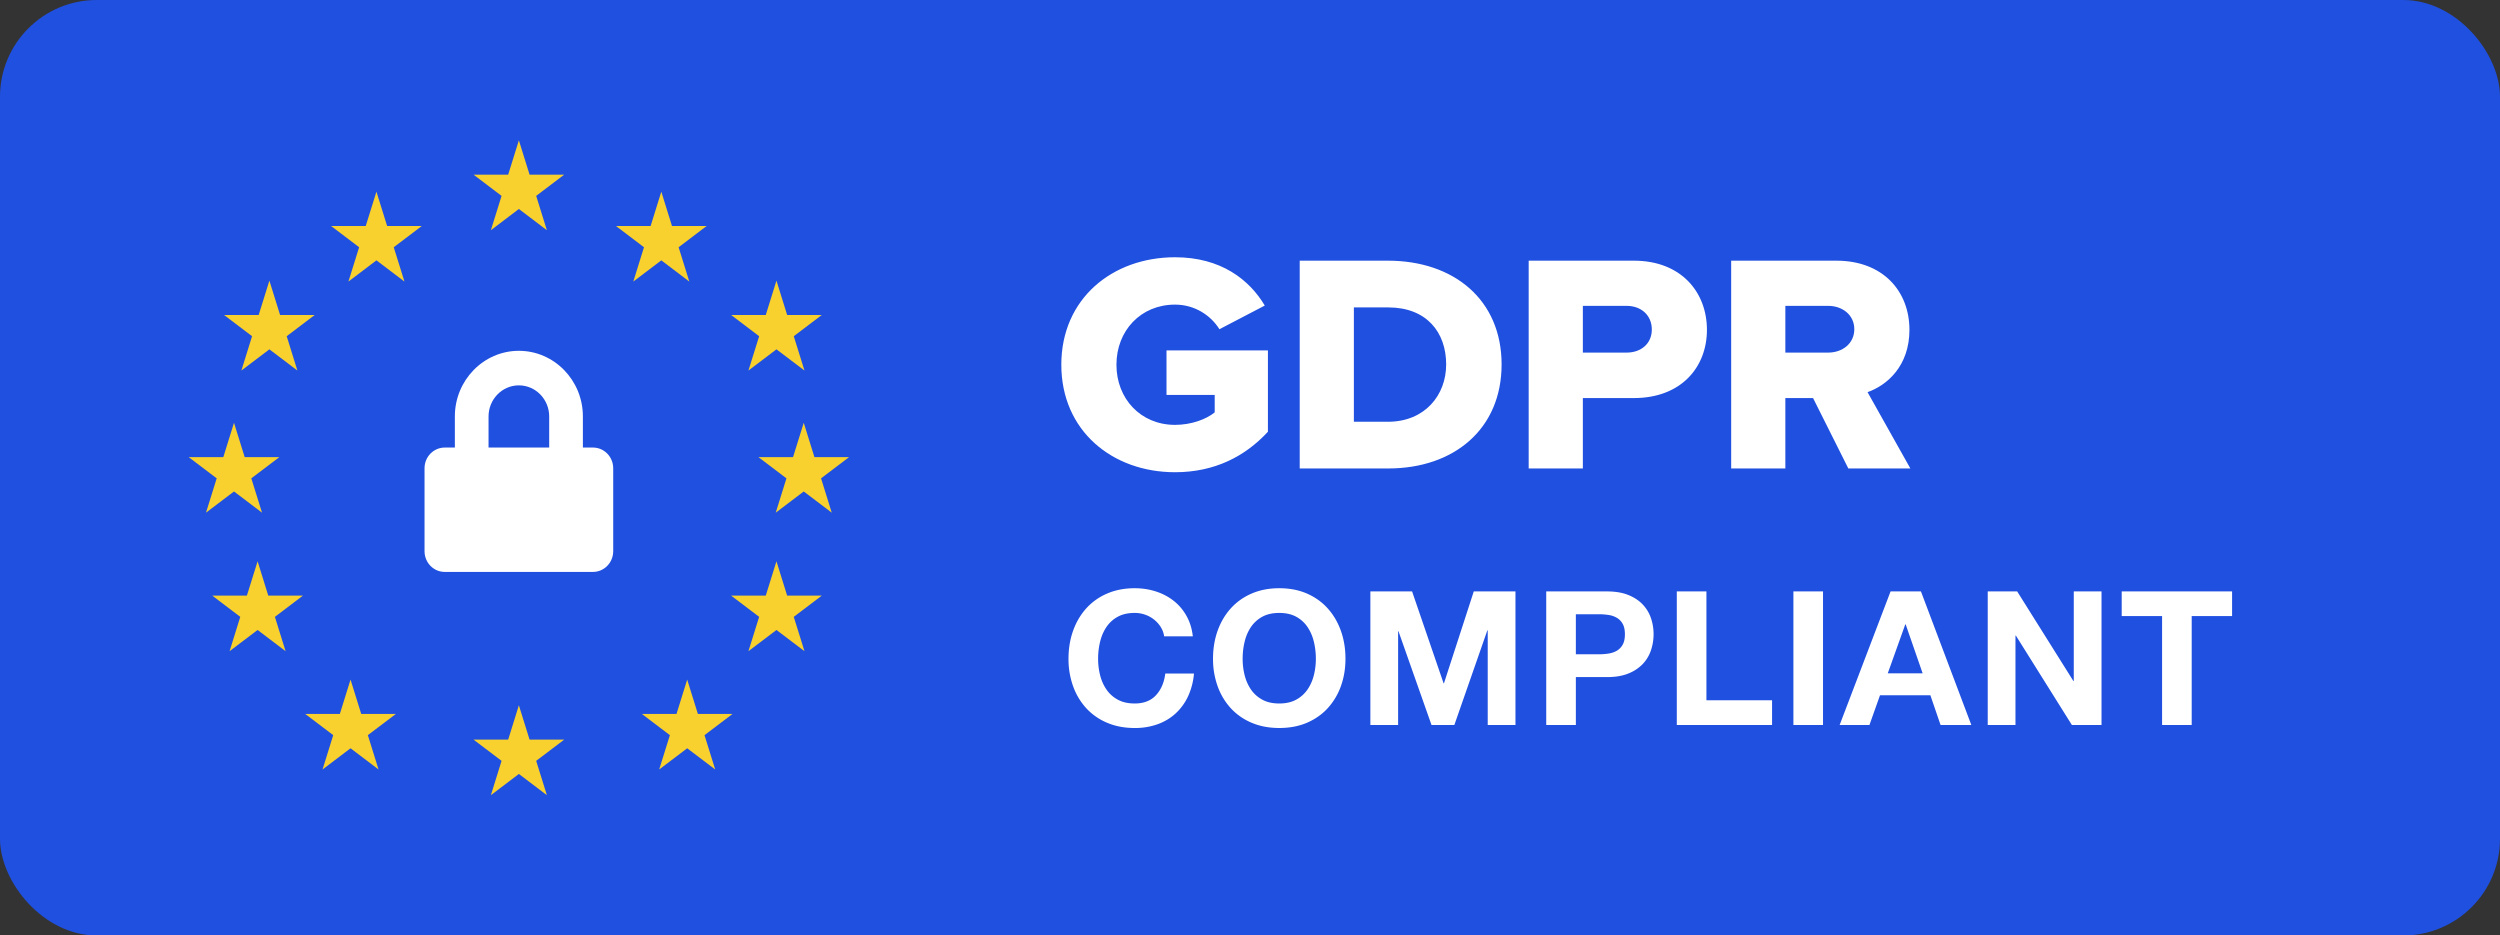 <svg xmlns="http://www.w3.org/2000/svg" width="155" height="58"><rect width="100%" height="100%" fill="#333333" stroke="none"/><g fill="none" fill-rule="evenodd"><rect width="155" height="58" fill="#2050E0" rx="6"/><path d="M32.17 8.7l.663 2.129h2.147l-1.737 1.315.663 2.129-1.736-1.317-1.736 1.317.663-2.129-1.737-1.315h2.146zm0 35.027l.663 2.13h2.147l-1.737 1.315.663 2.128-1.736-1.315-1.736 1.315.663-2.128-1.737-1.315h2.146zm8.831-31.843l.663 2.129h2.146l-1.736 1.316.663 2.128-1.736-1.316-1.737 1.316.663-2.128-1.736-1.316h2.147zM48.14 34.8l.663 2.129h2.147l-1.737 1.316.664 2.128-1.737-1.315-1.737 1.315.664-2.128-1.737-1.316h2.147zm1.692-8.586l.663 2.128h2.146l-1.736 1.315.663 2.129-1.736-1.315-1.737 1.315.664-2.129-1.737-1.315h2.146zm-35.324 0l.663 2.128h2.147l-1.737 1.315.664 2.129-1.737-1.315-1.737 1.315.664-2.129-1.737-1.315h2.147zm1.463 8.586l.662 2.129h2.147l-1.736 1.316.662 2.128-1.735-1.315-1.737 1.315.663-2.128-1.737-1.316h2.147zM48.14 17.4l.663 2.129h2.147l-1.737 1.316.664 2.128-1.737-1.315-1.737 1.315.664-2.128-1.737-1.316h2.147zm-31.438 0l.663 2.129h2.146l-1.736 1.316.663 2.128-1.736-1.315-1.737 1.315.663-2.128-1.737-1.316h2.147zm25.904 24.735l.663 2.129h2.147l-1.737 1.316.664 2.128-1.737-1.315-1.737 1.315.664-2.128-1.737-1.316h2.147zM23.339 11.884l.663 2.129h2.147l-1.737 1.316.664 2.128-1.737-1.316-1.737 1.316.664-2.128-1.737-1.316h2.146zm-1.606 30.251l.663 2.13h2.147l-1.737 1.314.664 2.129-1.737-1.315-1.736 1.315.663-2.129-1.737-1.314h2.147z" fill="#F8D12E" fill-rule="nonzero"/><path fill="#FFF" d="M65.802 22.614c0 4.095 3.163 6.664 7.049 6.664 2.46 0 4.354-.985 5.76-2.511v-5.042h-6.288v2.762h2.988v1.082c-.527.425-1.445.773-2.46.773-2.129 0-3.632-1.623-3.632-3.728 0-2.106 1.503-3.728 3.632-3.728 1.23 0 2.226.676 2.753 1.526l2.812-1.468c-.957-1.603-2.715-2.994-5.565-2.994-3.886 0-7.05 2.569-7.05 6.664zm14.78 6.432V16.162h5.468c4.1 0 7.049 2.434 7.049 6.433 0 3.998-2.948 6.45-7.03 6.45h-5.486zm3.36-2.897h2.108c2.285 0 3.612-1.642 3.612-3.554 0-1.99-1.21-3.535-3.592-3.535h-2.13v7.089zm10.836 2.897V16.162h6.522c2.929 0 4.53 1.951 4.53 4.288 0 2.318-1.601 4.23-4.53 4.23h-3.163v4.366h-3.359zm7.635-8.615c0-.888-.664-1.468-1.562-1.468h-2.714v2.898h2.714c.898 0 1.562-.56 1.562-1.43zm12.184 8.615l-2.187-4.365h-1.718v4.365h-3.359V16.162h6.522c2.89 0 4.53 1.893 4.53 4.288 0 2.241-1.387 3.439-2.597 3.864l2.655 4.732h-3.846zm.37-8.634c0-.889-.741-1.449-1.62-1.449h-2.655v2.898h2.655c.879 0 1.62-.56 1.62-1.45z"/><path fill="#FFF" fill-rule="nonzero" d="M36.765 27.748h-.626V25.82c0-2.244-1.781-4.07-3.97-4.07-2.187 0-3.968 1.826-3.968 4.07v1.928h-.627c-.692 0-1.253.575-1.253 1.285v5.14c0 .71.561 1.286 1.253 1.286h9.191c.692 0 1.254-.576 1.254-1.285v-5.141c0-.71-.562-1.285-1.254-1.285zm-2.715 0h-3.76V25.82c0-1.063.843-1.928 1.88-1.928 1.036 0 1.88.865 1.88 1.928v1.928z"/><path fill="#FFF" d="M72.177 39.452c-.03-.21-.101-.4-.21-.575a1.858 1.858 0 00-.965-.765 1.913 1.913 0 00-.65-.11c-.413 0-.764.079-1.052.237a1.987 1.987 0 00-.702.638c-.18.267-.31.57-.392.911-.082.34-.123.692-.123 1.056 0 .348.041.686.123 1.015.082.328.212.624.392.887.18.263.413.474.702.632.288.159.64.238 1.052.238.562 0 1-.17 1.316-.51.316-.34.51-.79.58-1.346h1.778a4.192 4.192 0 01-.363 1.404 3.367 3.367 0 01-.772 1.067c-.32.294-.694.518-1.123.673a4.16 4.16 0 01-1.416.232c-.639 0-1.214-.11-1.725-.331a3.708 3.708 0 01-1.293-.91 4.044 4.044 0 01-.807-1.364 4.964 4.964 0 01-.28-1.687c0-.62.093-1.193.28-1.723.187-.53.456-.992.807-1.386a3.679 3.679 0 011.293-.928c.51-.224 1.086-.337 1.725-.337.46 0 .895.066 1.305.198.41.131.776.322 1.1.574.323.251.59.562.8.934.211.37.344.796.398 1.276h-1.778zm4.867 1.392c0 .348.04.686.123 1.015.081.328.212.624.391.887.18.263.414.474.702.632.289.159.64.238 1.053.238.414 0 .764-.08 1.053-.238a2 2 0 00.702-.632c.18-.263.31-.559.392-.887.082-.33.123-.667.123-1.015 0-.364-.041-.716-.123-1.056a2.786 2.786 0 00-.392-.91 1.989 1.989 0 00-.702-.639c-.289-.158-.64-.237-1.053-.237-.413 0-.764.079-1.053.237a2.004 2.004 0 00-.702.638c-.179.267-.31.57-.391.911-.082.34-.123.692-.123 1.056zm-1.837 0c0-.62.094-1.193.28-1.723.188-.53.457-.992.808-1.386a3.679 3.679 0 011.293-.928c.51-.224 1.086-.337 1.725-.337.648 0 1.225.113 1.732.337.506.224.935.533 1.286.928.351.394.62.856.807 1.386.188.53.281 1.104.281 1.723 0 .603-.093 1.165-.28 1.687a4.032 4.032 0 01-.808 1.363c-.35.387-.78.69-1.286.911-.507.22-1.084.33-1.732.33-.64 0-1.214-.11-1.725-.33a3.7 3.7 0 01-1.293-.91 4.044 4.044 0 01-.807-1.364 4.964 4.964 0 01-.28-1.687zm9.756-4.176h2.586l1.953 5.695h.024l1.848-5.695h2.585v8.282h-1.72v-5.87h-.023l-2.047 5.87h-1.415l-2.048-5.812h-.023v5.812h-1.72v-8.282zm12.74 3.897h1.427c.21 0 .413-.015.608-.046s.367-.091.515-.18a.99.99 0 00.357-.377c.09-.162.134-.375.134-.638s-.045-.476-.134-.638a.99.99 0 00-.357-.377 1.424 1.424 0 00-.515-.18 3.997 3.997 0 00-.608-.046h-1.427v2.482zm-1.837-3.897h3.767c.522 0 .967.075 1.333.226.367.15.665.35.895.597.23.248.398.53.503.847.106.317.158.646.158.986 0 .333-.052.66-.158.98a2.285 2.285 0 01-.503.853 2.5 2.5 0 01-.895.597c-.366.151-.81.226-1.333.226h-1.93v2.97h-1.837v-8.282zm8.095 0h1.837v6.75h4.07v1.532h-5.907v-8.282zm7.23 0h1.836v8.282h-1.836v-8.282zm5.849 5.08h2.164l-1.053-3.039h-.023l-1.088 3.04zm.175-5.08h1.883l3.124 8.282h-1.907l-.632-1.844h-3.123l-.655 1.844h-1.848l3.158-8.282zm6.025 0h1.825l3.486 5.556h.023v-5.556h1.72v8.282h-1.837l-3.474-5.545h-.024v5.545h-1.72v-8.282zm10.809 1.53h-2.504v-1.53h6.844v1.53h-2.504v6.752h-1.836v-6.751z"/></g></svg>